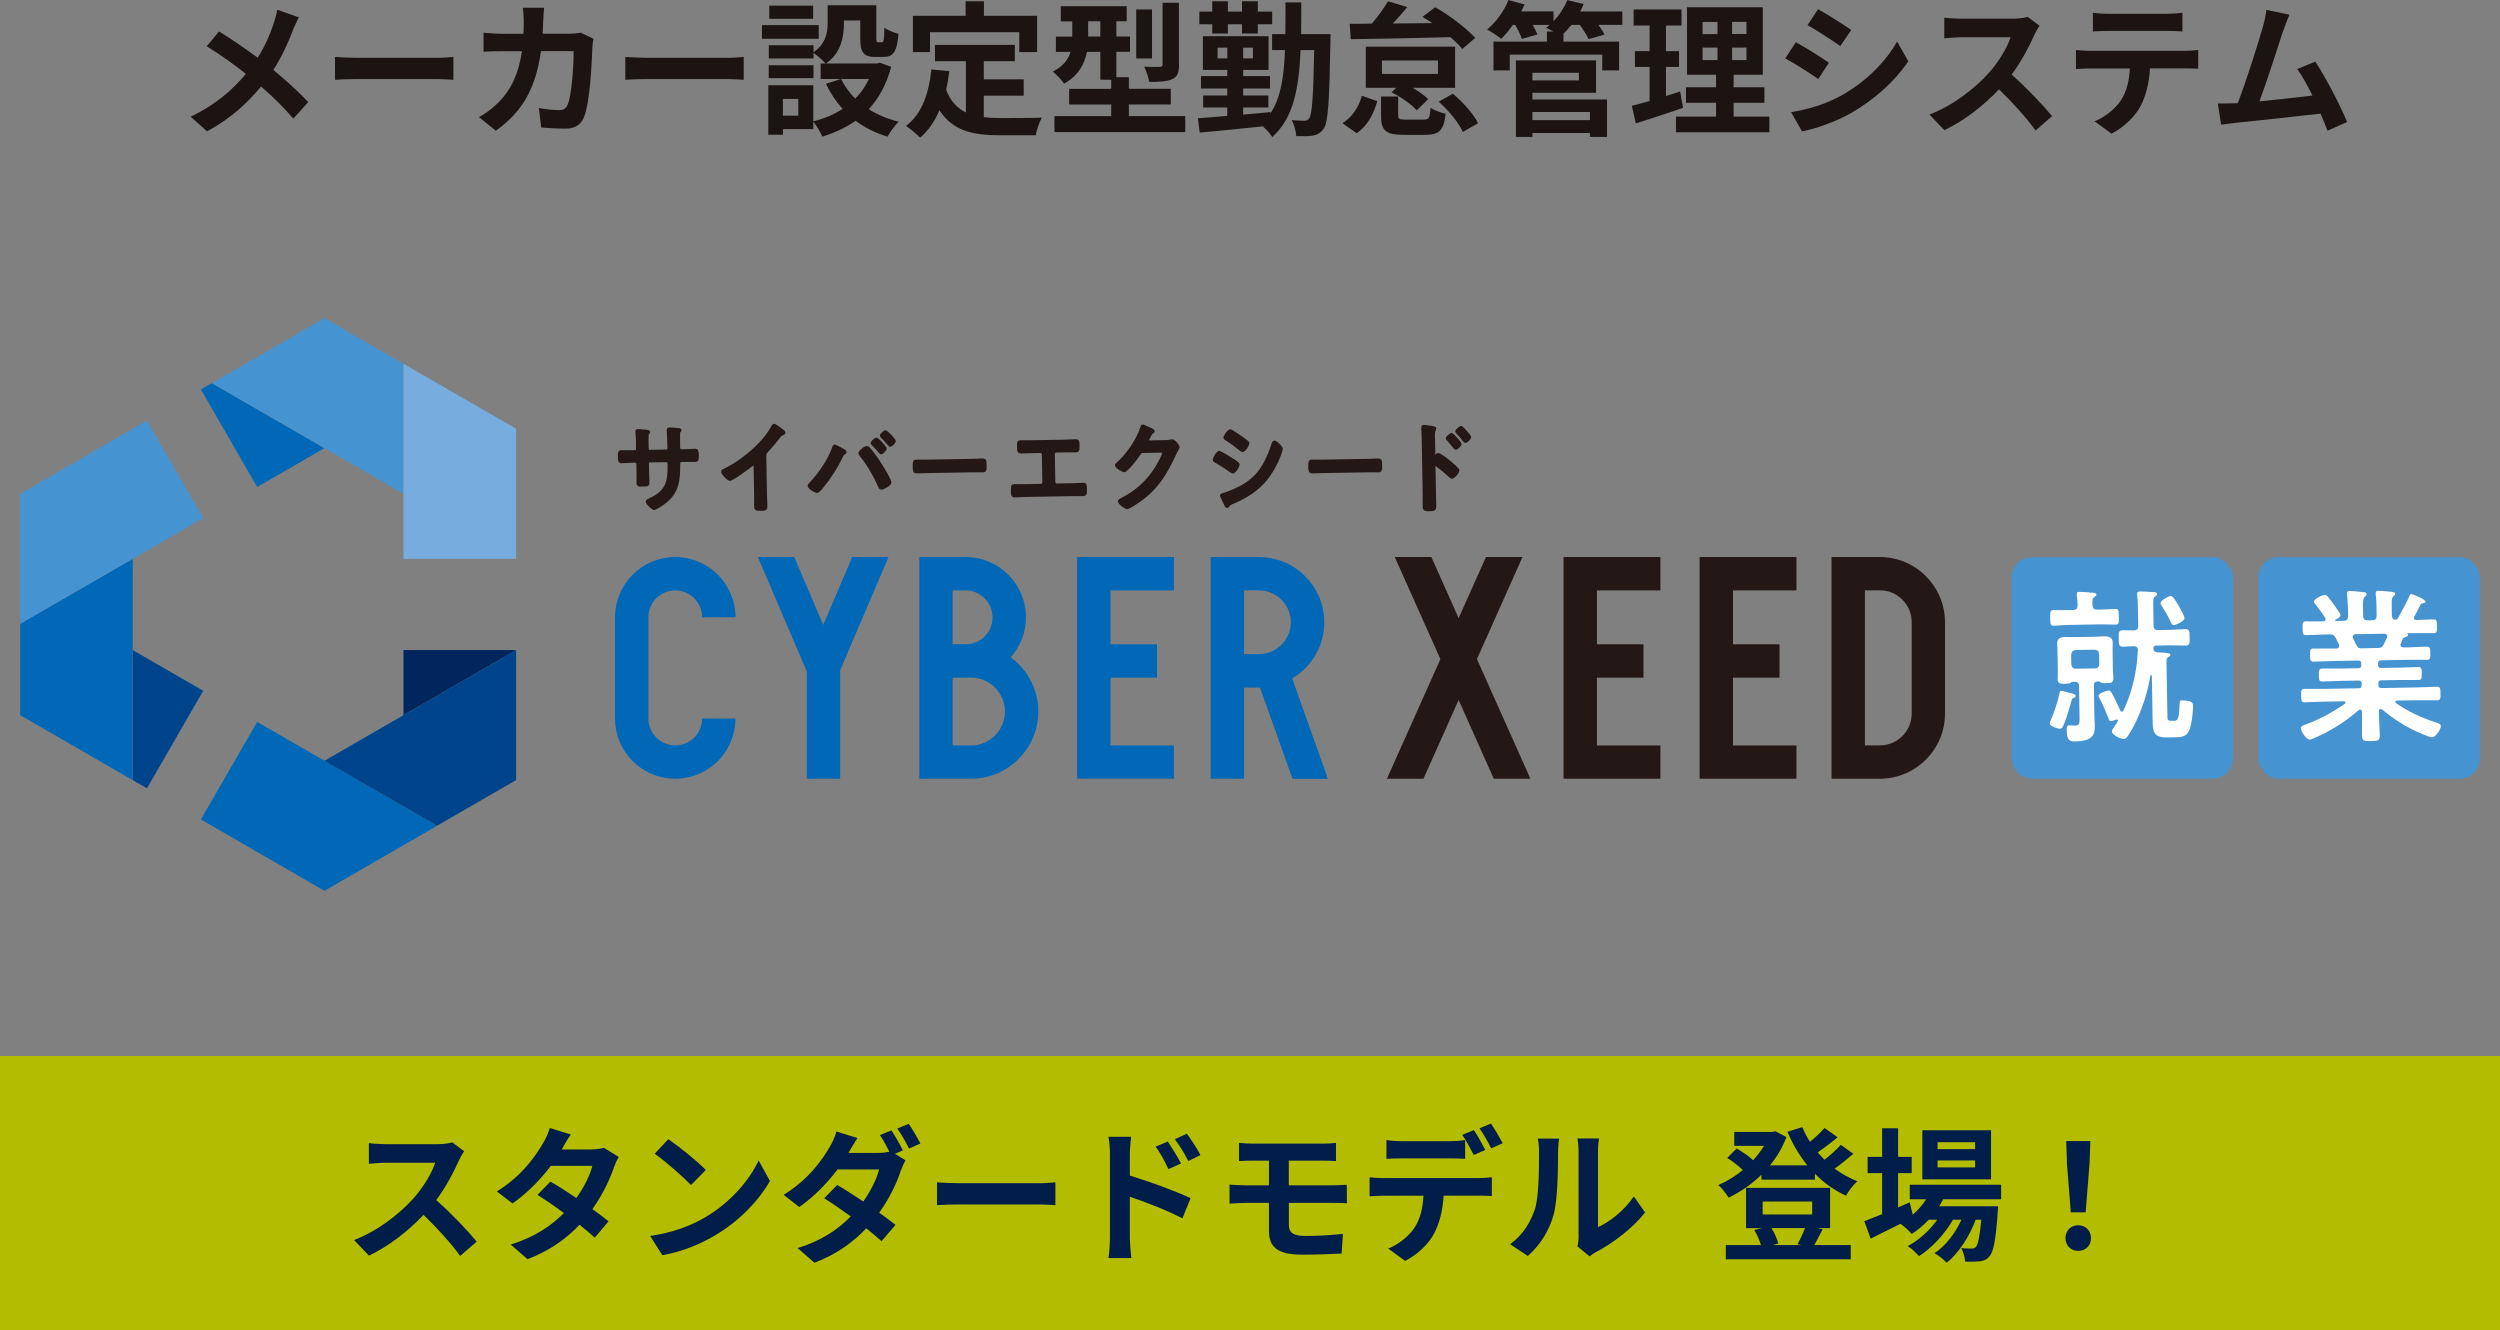 <?xml version="1.0" encoding="UTF-8"?>
<svg id="_レイヤー_2" data-name="レイヤー 2" xmlns="http://www.w3.org/2000/svg" viewBox="0 0 310 164.95">
  <rect x="0" y="0" width="310" height="164.95" fill="#808080" stroke="none"/>
  <defs>
    <style>
      .cls-1 {
        fill: #fff;
      }

      .cls-2 {
        fill: #00458b;
      }

      .cls-3 {
        fill: #77adde;
      }

      .cls-4 {
        fill: #0068b6;
      }

      .cls-5 {
        fill: #4593d0;
      }

      .cls-6 {
        fill: #011e4b;
      }

      .cls-7 {
        fill: #00265d;
      }

      .cls-8 {
        fill: #b4bc00;
      }

      .cls-9 {
        fill: #1b1412;
      }

      .cls-10 {
        fill: #231815;
      }
    </style>
  </defs>
  <g id="header">
    <g>
      <g>
        <path class="cls-9" d="m36.31,3.78c-.54,1.42-1.35,3.24-2.41,4.9,1.58,1.3,3.1,2.68,4.32,3.98l-1.85,2.05c-1.26-1.48-2.56-2.74-4-3.98-1.58,1.91-3.65,3.91-6.7,5.56l-2.02-1.82c2.93-1.42,5.06-3.17,6.84-5.31-1.3-1.03-3.02-2.3-4.86-3.42l1.53-1.84c1.44.88,3.33,2.18,4.79,3.26.92-1.44,1.53-2.86,2-4.29.16-.47.36-1.19.43-1.66l2.68.94c-.23.41-.58,1.21-.76,1.62Z"/>
        <path class="cls-9" d="m44.44,7.17h9.67c.85,0,1.64-.07,2.11-.11v2.83c-.43-.02-1.35-.09-2.11-.09h-9.67c-1.03,0-2.23.04-2.9.09v-2.83c.65.05,1.96.11,2.9.11Z"/>
        <path class="cls-9" d="m67.36,2.56c-.02.56-.04,1.1-.07,1.62h3.38c.45,0,.92-.05,1.35-.13l1.57.76c-.05.29-.13.76-.13.95-.07,1.94-.29,6.97-1.06,8.8-.4.92-1.08,1.39-2.32,1.39-1.03,0-2.11-.07-2.97-.14l-.29-2.41c.88.16,1.82.25,2.52.25.58,0,.83-.2,1.03-.63.52-1.13.76-4.74.76-6.68h-4.05c-.67,4.75-2.38,7.58-5.6,9.87l-2.09-1.69c.74-.41,1.64-1.03,2.36-1.76,1.67-1.66,2.57-3.67,2.97-6.41h-2.38c-.61,0-1.6,0-2.38.07v-2.36c.76.07,1.69.13,2.38.13h2.57c.02-.5.04-1.03.04-1.57,0-.4-.05-1.22-.13-1.66h2.65c-.05.41-.09,1.17-.11,1.6Z"/>
        <path class="cls-9" d="m80.44,7.17h9.67c.85,0,1.64-.07,2.11-.11v2.83c-.43-.02-1.35-.09-2.11-.09h-9.67c-1.03,0-2.23.04-2.9.09v-2.83c.65.05,1.96.11,2.9.11Z"/>
        <path class="cls-9" d="m101.52,4.81h-7.04v-1.69h7.04v1.69Zm8.98,3.49c-.58,2.18-1.53,3.89-2.77,5.24,1.06.68,2.32,1.21,3.71,1.55-.47.45-1.08,1.3-1.39,1.85-1.51-.45-2.83-1.12-3.96-1.96-1.21.85-2.59,1.49-4.12,1.96-.22-.52-.72-1.37-1.12-1.85v.92h-3.76v.7h-1.82v-6.14h5.58v4.48c1.35-.34,2.57-.85,3.64-1.55-.83-.9-1.51-1.94-2.07-3.11l1.84-.59h-2.5v-1.93h.61c-.31-.36-1.06-1.01-1.49-1.3v.68h-5.55v-1.64h5.55v.86c1.55-1.06,1.75-2.48,1.75-3.69V.65h6.03v4.03c0,.5.04.56.23.56h.45c.23,0,.31-.23.32-1.8.4.31,1.22.61,1.75.76-.18,2.23-.65,2.86-1.85,2.86h-1.04c-1.44,0-1.85-.56-1.85-2.34v-2.18h-2.02v.31c0,1.69-.36,3.75-2.23,5.02h6.34l.36-.09,1.4.52Zm-9.63,1.39h-5.55v-1.6h5.55v1.6Zm-.04-7.36h-5.44V.7h5.44v1.62Zm-1.84,9.94h-1.91v2.07h1.91v-2.07Zm5.31-2.47c.43.9,1.03,1.71,1.75,2.43.7-.7,1.26-1.51,1.69-2.43h-3.44Z"/>
        <path class="cls-9" d="m121.99,14.53c.65.07,1.33.11,2.05.11.97,0,3.94,0,5.15-.05-.31.52-.65,1.55-.76,2.18h-4.5c-3.31,0-5.78-.54-7.44-3.1-.58,1.37-1.37,2.52-2.39,3.4-.36-.38-1.26-1.13-1.76-1.46,1.94-1.44,2.83-3.93,3.15-7l2.23.22c-.11.81-.23,1.57-.4,2.29.54,1.44,1.39,2.3,2.45,2.83v-6.36h-3.83v-2.03h9.9v2.03h-3.85v2.25h4.95v2.02h-4.95v2.68Zm-6.68-8.07h-2.11V1.96h6.54V.16h2.27v1.8h6.59v4.5h-2.21v-2.47h-11.07v2.47Z"/>
        <path class="cls-9" d="m146.97,14.4v1.98h-16.22v-1.98h7.04v-1.44h-5.22v-1.94h5.22v-1.13h-1.35v-3.46h-1.66c-.29,1.48-1.04,2.95-2.83,3.94-.27-.4-1.03-1.21-1.4-1.49,1.33-.68,1.93-1.55,2.2-2.45h-1.82v-1.89h2.03v-1.89h-1.42V.77h8.17v1.87h-1.28v1.89h1.69v1.89h-1.69v3.15h1.55v1.44h5.2v1.94h-5.2v1.44h6.99Zm-10.53-9.87v-1.89h-1.51v1.89h1.51Zm6.41,2.72h-1.96V1.17h1.96v6.09Zm3.35.77c0,.99-.18,1.49-.86,1.8-.65.29-1.57.34-2.83.34-.09-.56-.38-1.37-.63-1.89.81.04,1.67.04,1.94.02.25-.02.34-.07.34-.31V.34h2.03v7.69Z"/>
        <path class="cls-9" d="m164.99,4.23s-.02.68-.02.92c-.13,7.38-.27,10.01-.83,10.8-.4.56-.77.74-1.31.86-.52.09-1.28.09-2.09.07-.04-.59-.25-1.42-.58-2,.7.09,1.28.09,1.6.09.27,0,.43-.07.59-.32.34-.47.5-2.61.61-8.44h-1.69c-.2,4.84-.9,8.44-3.51,10.79-.23-.4-.74-.97-1.17-1.33-2.85.31-5.74.58-7.83.77l-.22-1.78c1.01-.07,2.27-.16,3.64-.29v-1.04h-2.99v-1.49h2.99v-.86h-3.26v-1.55h3.26v-.76h-3.02v-4.18h8.14v4.18h-3.15v.76h3.33v1.55h-3.33v.86h3.13v1.49h-3.13v.88c1.12-.09,2.25-.2,3.37-.31v.18c1.3-1.93,1.69-4.54,1.82-7.87h-1.6v-1.98h1.64c.02-1.22.02-2.52.02-3.93h1.96c0,1.39,0,2.68-.02,3.93h3.65Zm-14.67-1.22h-1.6v-1.57h1.6V.16h1.94v1.28h1.75V.16h1.96v1.28h1.78v1.57h-1.78v1.15h-1.96v-1.15h-1.75v1.15h-1.94v-1.15Zm1.87,4.23v-1.33h-1.21v1.33h1.21Zm3.17-1.33h-1.21v1.33h1.21v-1.33Z"/>
        <path class="cls-9" d="m166.48,15.27c1.21-.76,2.02-2.02,2.39-3.4l1.91.67c-.45,1.58-1.19,3.06-2.56,3.98l-1.75-1.24Zm.88-12.32c.81,0,1.75,0,2.75-.02.76-.88,1.51-1.93,2-2.77l2.39.72c-.56.68-1.17,1.4-1.8,2.03,1.57,0,3.22-.02,4.9-.05-.41-.27-.83-.54-1.22-.77l1.58-1.19c1.84,1.03,3.91,2.65,4.97,3.8l-1.6,1.37c-.38-.45-.88-.95-1.48-1.46-4.48.11-9.22.22-12.35.25l-.14-1.91Zm13.07,7.94h-5.26c.76.45,1.48.95,1.93,1.4l-1.42,1.39c-.63-.72-1.98-1.66-3.13-2.23l.59-.56h-3.78v-5.1h11.07v5.1Zm-3.87,3.94c.63,0,.74-.18.83-1.48.4.32,1.31.63,1.87.76-.23,2.11-.85,2.61-2.5,2.61h-2.74c-2.25,0-2.77-.58-2.77-2.39v-2.36h2.12v2.3c0,.49.13.56.9.56h2.29Zm1.75-7.33h-6.95v1.67h6.95v-1.67Zm1.84,4.12c1.24,1.03,2.59,2.52,3.13,3.66l-1.89,1.08c-.47-1.1-1.76-2.66-2.99-3.75l1.75-.99Z"/>
        <path class="cls-9" d="m201.17,3.08h-2.97c.31.43.59.86.76,1.21l-1.98.56c-.2-.47-.65-1.17-1.08-1.76h-1.04c-.32.41-.67.77-.99,1.1v.97h6.9v3.57h-2.09v-1.96h-11.47v1.96h-2.02v-3.57h6.63v-1.26h.79c-.32-.18-.67-.34-.9-.45.14-.11.31-.23.45-.36h-2.11c.25.43.47.86.59,1.19l-1.93.54c-.14-.45-.47-1.13-.83-1.73h-.29c-.47.67-.97,1.26-1.44,1.73-.41-.34-1.26-.92-1.75-1.15,1.08-.9,2.11-2.29,2.65-3.66l2,.54c-.13.29-.27.58-.41.86h4v1.21c.72-.74,1.33-1.67,1.71-2.61l2.03.49c-.13.31-.27.61-.43.92h5.22v1.67Zm-11.15,9.25h9.25v4.65h-2.12v-.49h-7.13v.49h-2.05V7.49h9.94v4.02h-7.89v.83Zm0-3.3v.94h5.76v-.94h-5.76Zm0,4.86v1.01h7.13v-1.01h-7.13Z"/>
        <path class="cls-9" d="m208.71,13.36c-1.98.7-4.14,1.39-5.87,1.94l-.49-2.18c.63-.16,1.37-.36,2.2-.59v-4.23h-1.82v-1.96h1.82v-3.17h-1.98v-2h5.94v2h-1.93v3.17h1.62v1.96h-1.62v3.6c.59-.18,1.19-.36,1.76-.56l.36,2.02Zm10.69,1.1v1.94h-11.58v-1.94h4.97v-1.71h-3.73v-1.93h3.73v-1.55h-3.6V.9h9.4v8.37h-3.62v1.55h3.82v1.93h-3.82v1.71h4.43Zm-8.28-10.23h1.85v-1.51h-1.85v1.51Zm0,3.22h1.85v-1.55h-1.85v1.55Zm5.44-4.74h-1.78v1.51h1.78v-1.51Zm0,3.19h-1.78v1.55h1.78v-1.55Z"/>
        <path class="cls-9" d="m226.78,7.78l-1.31,2.02c-1.03-.7-2.9-1.93-4.1-2.56l1.31-2c1.21.65,3.19,1.89,4.1,2.54Zm1.46,4.12c3.06-1.71,5.56-4.18,7-6.75l1.39,2.45c-1.67,2.48-4.21,4.77-7.17,6.46-1.84,1.04-4.41,1.94-6.01,2.23l-1.35-2.38c2.02-.34,4.18-.94,6.14-2.02Zm1.31-8.19l-1.35,2c-1.01-.7-2.88-1.93-4.07-2.59l1.31-1.98c1.19.65,3.17,1.93,4.11,2.57Z"/>
        <path class="cls-9" d="m252.27,4.3c-.61,1.4-1.62,3.33-2.83,4.95,1.78,1.55,3.96,3.85,5.02,5.15l-2.05,1.78c-1.17-1.62-2.84-3.46-4.54-5.1-1.91,2.02-4.3,3.89-6.77,5.06l-1.85-1.94c2.9-1.08,5.69-3.28,7.38-5.17,1.19-1.35,2.29-3.13,2.68-4.41h-6.1c-.76,0-1.75.11-2.12.13v-2.56c.49.07,1.58.13,2.12.13h6.36c.77,0,1.49-.11,1.85-.23l1.48,1.1c-.14.2-.47.76-.63,1.12Z"/>
        <path class="cls-9" d="m259.15,6.3h11.79c.38,0,1.17-.04,1.64-.11v2.34c-.45-.04-1.13-.05-1.64-.05h-4.34c-.11,1.85-.5,3.37-1.15,4.63-.63,1.24-2.02,2.65-3.62,3.46l-2.11-1.53c1.28-.49,2.54-1.53,3.26-2.57.74-1.12,1.04-2.47,1.12-3.98h-4.95c-.54,0-1.22.04-1.73.07v-2.36c.54.05,1.17.11,1.73.11Zm2.29-4.59h7.24c.61,0,1.33-.04,1.94-.13v2.32c-.61-.04-1.31-.07-1.94-.07h-7.22c-.63,0-1.39.04-1.94.07V1.58c.59.09,1.33.13,1.93.13Z"/>
        <path class="cls-9" d="m283.11,3.82c-.58,1.76-2.03,6.34-2.94,8.75,2.2-.22,4.75-.5,6.57-.72-.63-1.3-1.3-2.5-1.89-3.29l2.25-.92c1.28,1.94,3.12,5.47,3.94,7.49l-2.43,1.08c-.23-.61-.52-1.35-.86-2.12-2.92.34-8.37.92-10.64,1.15-.45.05-1.12.14-1.69.22l-.41-2.63c.61,0,1.39,0,1.98-.02.14,0,.32-.02.49-.02,1.04-2.66,2.59-7.6,3.12-9.47.25-.92.36-1.48.43-2.09l2.86.59c-.23.54-.5,1.21-.77,2Z"/>
      </g>
      <rect class="cls-8" y="130.95" width="310" height="34"/>
      <g>
        <g>
          <g>
            <g>
              <path class="cls-10" d="m86.51,55.75c-.1-.09-.22-.1-.3-.1-.11,0-.34.01-.58.02-.28.01-.59.02-.79.03h-.31c-.11,0-.18,0-.19-.22v-.07c0-.07,0-.13-.01-.2,0-.06,0-.11,0-.17v-.46c-.02-.8.02-.94,0-.92.09-.1.17-.18.17-.31,0-.23-.25-.26-.42-.27h-.09c-.07-.01-.21-.02-.36-.04-.27-.02-.54-.05-.65-.04-.17,0-.3.14-.3.31,0,.03,0,.06,0,.09,0,.02,0,.04,0,.07.03.37.07,1.63.08,2.07,0,.2-.09.2-.13.2l-2.04.04c-.09,0-.15-.08-.15-.16l-.02-1c-.01-.65-.01-.7.08-.82.03-.03.11-.12.11-.23,0-.27-.4-.29-.68-.31h-.15c-.28-.04-.47-.05-.72-.05-.08,0-.15.03-.2.08-.05.05-.07.12-.07.24.04.45.06.92.07,1.31v.83c.02.05,0,.08-.01.09-.04.04-.11.06-.21.06h-.28c-.24,0-.5,0-.75,0-.21,0-.41,0-.56,0-.44,0-.44.35-.43.91,0,.27.01.73.47.71.18,0,.39-.02.6-.03.23-.01.46-.03.7-.03h.36c.07,0,.16.06.16.15l.02,1.17c0,.19,0,.38,0,.58,0,.2,0,.4,0,.6,0,.46.31.46.66.45h.2c.33,0,.51,0,.63-.13.11-.11.12-.28.11-.53,0-.17-.01-.35-.02-.52,0-.16-.02-.33-.02-.5l-.02-1.16s.01-.08.04-.11c.03-.03.06-.04.1-.04l2.02-.03s.08.02.09.03c.04.04.06.11.06.2.04,2.39-.3,3.35-2.44,4.33-.18.09-.27.2-.27.34,0,.27.75,1.03,1.02,1.03h0c.3,0,1.23-.67,1.24-.67,1.88-1.36,2.02-2.94,2.02-5.03,0-.19.01-.26.2-.26h.31c.22,0,.44,0,.66,0,.22,0,.45,0,.67,0,.09,0,.32,0,.41-.23.05-.13.06-.32.05-.65,0-.34-.05-.52-.16-.62Z"/>
              <path class="cls-10" d="m96.86,53.06l-.07-.05c-.55-.37-.68-.46-.81-.46-.17,0-.27.18-.32.27-.38.7-.88,1.38-1.52,2.06-1.21,1.28-3.03,2.63-4.45,3.28-.09.04-.27.13-.27.35,0,.25.4.64.52.76.37.36.52.36.56.36.42,0,2.54-1.63,2.56-1.64l.04-.03c.17-.14.27-.21.33-.22,0,.01.02.05.02.19l.06,3.33c0,.26,0,.52,0,.78,0,.27,0,.53,0,.8,0,.12.02.26.12.36.12.11.3.14.62.14.06,0,.12,0,.18,0,.27,0,.48-.02.61-.15.11-.11.12-.27.12-.38,0-.26-.01-.53-.03-.8-.01-.27-.02-.53-.03-.8l-.08-4.72c0-.21.05-.26.22-.45.64-.69,1.04-1.18,1.56-1.87q.13-.17.39-.25c.06-.03.21-.09.2-.27,0-.2-.25-.38-.53-.56Z"/>
              <path class="cls-10" d="m109.81,53.34h0c-.13,0-.3.14-.43.25-.18.17-.28.32-.27.43,0,.12.1.22.14.27.29.28.55.57.86.93.04.05.14.18.27.18,0,0,0,0,0,0,.17,0,.38-.2.46-.28.11-.12.25-.29.24-.44h0c0-.24-1.06-1.34-1.28-1.34Z"/>
              <path class="cls-10" d="m104.67,55.69l-.14-.08c-.72-.4-.92-.48-1.02-.48h0c-.2,0-.26.17-.31.31l-.03.08c-.49,1.39-1.57,3.05-2.89,4.44-.05.06-.13.14-.13.28,0,.37.92.89,1.15.89h0c.23,0,.48-.29.74-.61l.06-.07c.92-1.1,1.76-2.42,2.48-3.91.05-.1.06-.13.15-.18.09-.05.24-.13.24-.31,0-.18-.17-.28-.31-.37Z"/>
              <path class="cls-10" d="m107.81,55.47c-.11-.11-.23-.17-.37-.16-.19,0-.6.3-.79.51-.14.15-.21.27-.2.37,0,.13.07.23.12.3l.03.05c.83.99,1.65,2.37,2.33,3.88.05.11.14.3.37.3,0,0,0,0,0,0,.16,0,.47-.15.7-.29.36-.22.54-.43.53-.63-.01-.5-1.63-2.93-1.64-2.96-.25-.36-.8-1.11-1.08-1.38Z"/>
              <path class="cls-10" d="m109,56.16c.05.06.12.17.25.17,0,0,0,0,0,0,.16,0,.35-.17.44-.27.12-.12.26-.3.26-.46h0c0-.2-1.02-1.34-1.28-1.34h0c-.19,0-.7.43-.7.68,0,.12.09.2.15.27.32.31.62.66.87.96Z"/>
              <path class="cls-10" d="m121.85,56.84c-.06,0-.19,0-.37.02-.3.02-.73.04-1.07.04l-5.33.09c-.31,0-.76,0-1.08,0-.17,0-.31,0-.36,0-.48,0-.47.32-.46.95,0,.34.01.76.47.76,0,0,0,0,.01,0,.25,0,.49-.01.74-.02.24-.01.47-.02.71-.02l5.33-.09c.24,0,.48,0,.72,0,.24,0,.48,0,.73,0,.47,0,.46-.44.45-.79-.01-.64-.01-.93-.5-.92Z"/>
              <path class="cls-10" d="m134.32,59.87c-.16,0-.38.01-.63.02-.28.01-.58.02-.83.03l-1.81.03h0c-.11,0-.19-.08-.19-.2l-.06-3.42c0-.12.08-.21.19-.21l.93-.02c.25,0,.49,0,.73,0,.24,0,.47,0,.71,0,.12,0,.27-.02.38-.13.12-.13.13-.32.12-.55v-.29c0-.27-.04-.41-.1-.51-.11-.16-.29-.16-.37-.16-.26,0-.51.01-.77.03-.25.01-.5.02-.75.03l-3.81.07c-.25,0-.5,0-.75,0-.25,0-.51,0-.76,0-.42,0-.45.31-.44.7v.29c.01.29.03.66.53.65.24,0,.48-.01.71-.02.24,0,.48-.02.72-.02l.93-.02h0c.11,0,.19.09.19.21l.06,3.42c0,.11-.08.2-.19.2l-1.81.03c-.26,0-.56,0-.84,0-.24,0-.46,0-.62,0-.11,0-.23.02-.32.11-.12.13-.12.32-.12.75,0,.22,0,.4.06.53.07.17.21.26.42.26,0,0,0,0,.01,0,.16,0,.37-.01.6-.03.27-.01.56-.03.83-.03l5.61-.1c.27,0,.57,0,.84,0,.23,0,.44,0,.6,0,.22,0,.36-.1.42-.28.05-.14.04-.31.04-.52-.01-.58-.02-.87-.47-.86Z"/>
              <path class="cls-10" d="m145.39,54.48s-.07,0-.1,0h-.07c-.25.07-.42.09-.61.09l-2.05.04c-.06,0-.06-.02-.06-.05,0-.05.08-.19.12-.26.03-.05.05-.1.06-.12.19-.38.2-.39.32-.44.09-.05.19-.15.18-.28,0-.17-.19-.29-.65-.49-.06-.03-.11-.05-.14-.06-.58-.28-.66-.28-.69-.27-.2,0-.26.2-.3.33l-.02.07c-.47,1.45-1.72,3.28-2.95,4.35-.11.08-.17.18-.17.31,0,.38.95.86,1.15.86h0c.47,0,1.95-2.09,1.98-2.14.13-.2.17-.25.33-.25l2.2-.04c.14,0,.19.01.19.01,0,.22-.55,1.26-.84,1.73-1.07,1.73-2.49,3.02-4.33,3.93-.09.04-.33.14-.32.37,0,.05,0,.18.28.45.21.2.62.51.87.51,0,0,0,0,0,0,.25,0,1.04-.52,1.66-.95,2.11-1.49,3.23-3.29,4.35-5.7.13-.28.24-.49.34-.66.1-.18.16-.28.15-.39,0-.22-.57-.97-.91-.97Z"/>
              <path class="cls-10" d="m151.99,54.61c.55.35,1.11.76,1.71,1.25.1.09.25.19.39.19,0,0,0,0,0,0,.32,0,.84-.79.83-1.08,0-.17-.12-.27-.19-.32-.18-.15-.5-.38-.75-.56l-.14-.1-.09.13h0s.06-.15.06-.15c-.04-.03-.09-.07-.15-.1l-.11-.07c-.58-.4-.85-.56-1-.56,0,0,0,0,0,0-.33,0-.85.79-.84,1.01,0,.2.19.31.27.36Z"/>
              <path class="cls-10" d="m152.88,58.71h0c.35,0,.84-.83.83-1.11,0-.24-.37-.48-.89-.79l-.1-.06s-1.29-.84-1.54-.84h0c-.35,0-.8.88-.8,1.11,0,.19.16.27.28.34.67.39,1.19.71,1.86,1.2.12.08.23.15.35.15Z"/>
              <path class="cls-10" d="m158.04,54.64s0,0,0,0c-.24,0-.33.24-.37.36v.04c-.34,1.02-.89,2.52-1.9,3.67-.89,1-1.87,1.52-2.8,1.93-.32.14-1.05.43-1.35.5l-.05.02c-.09.03-.29.09-.28.29,0,.06.02.13.04.17l.44.95c.09.19.19.42.4.42h0c.11,0,.2-.08.24-.15q.12-.2.36-.3c1.14-.46,2.76-1.28,3.97-2.58.85-.92,1.64-2.24,2.12-3.57,0-.02.01-.03.02-.06.02-.04.03-.08.04-.13l.05-.14c.06-.19.1-.3.1-.39,0-.21-.28-.51-.45-.67-.18-.18-.43-.38-.59-.38Z"/>
              <path class="cls-10" d="m170.91,56.84s-.01,0-.02,0c-.05,0-.19,0-.36.02-.3.02-.73.04-1.07.04l-5.33.09c-.31,0-.76,0-1.08,0-.17,0-.31,0-.36,0-.48,0-.47.32-.46.95,0,.34.01.76.47.76,0,0,0,0,.01,0,.25,0,.49-.01.74-.02.24-.01.47-.02.71-.02l5.33-.09c.24,0,.48,0,.72,0,.24,0,.49,0,.73,0,.47,0,.46-.42.45-.79-.01-.63-.02-.92-.48-.92Z"/>
              <path class="cls-10" d="m181.88,53.42c-.54-.6-.64-.6-.71-.6-.21,0-.53.33-.53.34-.16.17-.18.27-.18.33,0,.1.06.17.11.23l.04.05c.21.23.53.57.82.96.05.07.13.19.28.19h0c.18,0,.41-.23.48-.3.16-.16.23-.3.23-.42,0-.05,0-.18-.54-.77Z"/>
              <path class="cls-10" d="m180.37,53.95c-.25-.24-.31-.26-.38-.25-.18,0-.46.25-.54.34-.12.12-.17.22-.17.32,0,.12.08.2.15.27.26.29.54.61.79.95l.04.04c.06.06.14.15.26.15,0,0,0,0,0,0,.19,0,.44-.26.49-.31.15-.15.22-.29.22-.4,0-.26-.86-1.11-.87-1.12Z"/>
              <path class="cls-10" d="m180.19,57.44l-.1-.09s-1.4-1.18-1.74-1.18h0c-.16,0-.28.12-.37.24l-.03-1.72c0-.18,0-.33-.02-.46,0-.1,0-.18,0-.26,0-.32.02-.46.09-.57.01-.02.08-.14.08-.24,0-.29-.4-.34-1-.41l-.14-.02c-.23-.03-.37-.05-.42-.04-.09,0-.17.03-.22.08-.08.08-.08.19-.08.26,0,.03,0,.07,0,.12,0,.04,0,.08,0,.11l.02.3c.01.21.03.44.03.65l.12,6.97c0,.27,0,.54,0,.81,0,.28,0,.56,0,.84,0,.12.02.3.14.42.12.12.3.14.53.14.05,0,.1,0,.16,0,.79-.01.87-.16.86-.81,0-.24-.01-.48-.02-.72,0-.24-.02-.49-.02-.73l-.06-3.34s0-.05,0-.02c.67.49,1.05.81,1.68,1.39.1.1.22.2.37.2h0c.32,0,.92-.73.91-1.02,0-.21-.28-.47-.78-.89Z"/>
            </g>
            <g>
              <path class="cls-4" d="m150.12,69.07v27.49h4.14v-11.3h1.85s.08,0,.13,0l4.03,11.31h4.39l-4.43-12.44c2.38-1.41,3.98-4,3.98-6.96,0-4.46-3.63-8.09-8.09-8.09h-1.85s-4.14,0-4.14,0Zm5.99,4.14c2.18,0,3.95,1.77,3.95,3.95s-1.77,3.95-3.95,3.95h-1.85v-7.91h1.85Z"/>
              <path class="cls-4" d="m91.2,89.1h-4.14c0,1.84-1.5,3.33-3.33,3.33s-3.33-1.5-3.33-3.33v-12.56c0-1.84,1.5-3.33,3.33-3.33s3.33,1.5,3.33,3.33h4.14c0-4.12-3.35-7.47-7.47-7.47s-7.47,3.35-7.47,7.47v12.56c0,4.03,3.21,7.32,7.21,7.46h.52c4-.14,7.21-3.43,7.21-7.46Z"/>
              <path class="cls-4" d="m120.66,96.56c4.48-.14,8.09-3.82,8.09-8.33,0-2.76-1.35-5.21-3.42-6.73,1.17-1.32,1.89-3.05,1.89-4.95,0-4.12-3.36-7.48-7.48-7.48h-1.6s-4.14,0-4.14,0v27.49h6.66Zm-2.53-23.35h1.6c1.84,0,3.34,1.5,3.34,3.34s-1.37,3.2-3.09,3.33h-1.85v-6.67Zm1.6,10.82c.08,0,.17,0,.25-.01h.42c2.32,0,4.21,1.89,4.21,4.21s-1.89,4.21-4.21,4.21h-2.27v-8.41h1.6Z"/>
              <polygon class="cls-4" points="145.57 73.21 145.57 69.07 137.7 69.07 137.7 69.07 133.57 69.07 133.57 69.07 133.57 73.21 133.57 96.56 145.57 96.56 145.57 92.44 137.7 92.44 137.7 84.03 143.47 84.03 143.47 79.89 137.7 79.89 137.7 73.21 145.57 73.21"/>
              <polygon class="cls-4" points="100.04 96.56 104.18 96.56 104.18 83.11 110.18 69.07 105.68 69.07 102.08 77.49 98.48 69.07 93.97 69.07 100.04 83.25 100.04 96.56"/>
            </g>
            <g>
              <path class="cls-10" d="m233.1,69.07h-1.85s-4.14,0-4.14,0v27.49h6.24c4.34-.14,7.83-3.7,7.83-8.08v-11.32c0-4.46-3.63-8.09-8.09-8.09Zm3.95,19.41c0,2.18-1.77,3.95-3.95,3.95h-1.85v-19.23h1.85c2.18,0,3.95,1.77,3.95,3.95v11.32Z"/>
              <polygon class="cls-10" points="171.98 96.56 176.51 96.56 180.87 86.8 185.23 96.56 189.77 96.56 183.14 81.73 188.79 69.07 184.26 69.07 180.87 76.65 177.49 69.07 172.95 69.07 178.61 81.73 171.98 96.56"/>
              <polygon class="cls-10" points="210.75 69.07 210.75 96.56 222.76 96.56 222.76 92.44 214.89 92.44 214.89 84.03 220.66 84.03 220.66 79.89 214.89 79.89 214.89 73.21 222.76 73.21 222.76 69.07 214.89 69.07 214.89 69.07 210.75 69.07"/>
              <polygon class="cls-10" points="205.89 96.56 205.89 92.44 198.02 92.44 198.02 84.03 203.79 84.03 203.79 79.89 198.02 79.89 198.02 73.21 205.89 73.21 205.89 69.07 198.02 69.07 198.02 69.07 193.88 69.07 193.88 96.56 205.89 96.56"/>
            </g>
          </g>
          <rect class="cls-5" x="249.43" y="69.09" width="27.47" height="27.47" rx="2.53" ry="2.53"/>
          <rect class="cls-5" x="280.03" y="69.09" width="27.47" height="27.47" rx="2.53" ry="2.53"/>
          <g>
            <path class="cls-1" d="m257.17,86.52c-.23.07-.23.11-.38.61-.02.08-.06.21-.09.35-.22.77-.54,1.83-.86,2.53-.09.19-.19.35-.4.36-.25,0-1.28-.31-1.28-.66,0-.12.13-.39.17-.5.38-.87.9-2.39,1.06-3.32.02-.1.05-.23.21-.23.16,0,1.22.31,1.47.37.12.04.31.1.32.26,0,.12-.09.21-.21.23Zm2.84-10.93h.39c.63-.02,1.27-.07,1.92-.08.39,0,.4.24.41.94.01.74.04.99-.37,1-.61.01-1.27-.04-1.92-.03l-3.89.07c-.65.01-1.33.09-1.91.1-.41,0-.4-.26-.41-1-.01-.66-.03-.93.36-.94.65-.01,1.29.02,1.94,0h.55c.37-.02.53-.18.54-.6,0-.39-.03-.8-.1-1.22v-.17c0-.25.17-.27.34-.27.29,0,1.25.06,1.57.1.22.02.53.03.53.26,0,.12-.13.19-.27.29-.25.17-.25.44-.22.97,0,.41.17.57.56.57Zm.17,8.9c-.39,0-.54.17-.54.59l.06,3.67c0,.39.05.78.06,1.18,0,.56-.02,1.09-.44,1.47-.48.46-1.32.52-1.95.53-.61.01-1.08.04-1.1-1.41,0-.25,0-.58.3-.58.06,0,.2,0,.25.02.1,0,.35.01.47.01.63-.01.58-.34.57-1.1l-.06-3.76c0-.41-.17-.57-.54-.57h-.27c-.1,0-.14.05-.21.11-.12.13-.41.13-.82.14-.39,0-.8,0-.81-.52,0-.27.03-.74.02-1.09l-.04-2.31c0-.37-.03-.72-.04-1.09-.01-.66.48-.79,1-.8.39,0,.78.03,1.17.02l2.5-.04c.39,0,.78-.06,1.17-.06.53,0,1.04.11,1.05.79,0,.35-.03.72-.02,1.07l.04,2.31c0,.19.06,1.05.06,1.07,0,.56-.44.57-.85.57-.23,0-.55.03-.76-.11-.08-.06-.12-.1-.22-.1h-.06Zm-2.82-3.89c-.33.05-.5.24-.54.59l.02,1.18c.05.35.22.55.56.55l2.39-.04c.33,0,.52-.22.52-.57l-.02-1.18c0-.35-.21-.53-.54-.57l-2.38.04Zm9.46,3.22s-.02-.1-.08-.1c-.1,0-.1.08-.17.5-.39,2.2-1.4,5.06-2.62,6.9-.17.25-.34.5-.58.51-.49,0-1.5-.53-1.5-.94,0-.16.19-.44.42-.75.06-.08.34-.5.34-.58,0-.08-.08-.14-.16-.14-.02,0-.06,0-.08.02-.14.04-.49.17-.64.18-.2,0-.24-.18-.3-.35-.33-.82-.67-1.66-1.1-2.46-.04-.08-.14-.27-.14-.35,0-.27,1.03-.64,1.26-.64s.3.12.66.83c.26.53.53,1.06.77,1.62.04.1.12.18.22.18.1,0,.16-.09.19-.15,1.13-2.39,1.64-4.82,1.79-7.46.01-.35-.16-.51-.5-.51-.39,0-1,.06-1.35.06-.53,0-.51-.28-.53-1-.01-.76-.04-1.03.49-1.04.22,0,1.17.02,1.41.02.37-.03.53-.17.52-.57l-.04-2.33c0-.48-.04-.95-.08-1.42,0-.06-.02-.12-.02-.19,0-.27.17-.31.39-.32.29,0,1.49.06,1.78.09.14.02.31.06.32.24,0,.14-.11.21-.23.27-.25.17-.27.36-.26,1.06l.04,2.56c0,.39.17.58.56.57l1.35-.02c.68-.01,1.37-.09,2.05-.1.53,0,.49.32.51,1.02.01.7.04,1.01-.49,1.02-.66.01-1.35-.04-2.03-.03l-1.64.03c-.19.02-.29.09-.33.29,0,.37.15.51.48.55.22.02.41.01.59.03.67.03,1.04.08,1.04.29,0,.14-.15.21-.27.27-.25.13-.23.38-.21,1.18l.11,6.21c0,.45.11.51.52.51h.31c.37-.01.63-.04.67-2.06.02-.27.01-.48.32-.48.25,0,.67.05.9.11.31.1.45.22.46.57.01.7-.19,2.48-.49,3.09-.36.71-.91.8-1.61.81l-1.04.02c-1.29.02-1.84-.26-1.87-1.72l-.1-5.9Zm2.73-6.3c-.21,0-.32-.26-.4-.43-.31-.7-.69-1.33-1.09-1.96-.06-.08-.16-.22-.16-.33,0-.37,1.08-.91,1.27-.91.29,0,.86,1,1.02,1.28.14.25.69,1.23.69,1.47,0,.39-1.08.87-1.33.87Z"/>
            <path class="cls-1" d="m298.78,73.86c.04-.1.09-.21.21-.21.08,0,1.77.65,1.78.94,0,.17-.21.19-.25.19-.16.02-.27.07-.37.19-.17.37-.57,1.1-.76,1.46-.04.06-.06.1-.06.19,0,.21.14.27.3.26.7-.01,1.41-.07,2.11-.08.43,0,.43.22.44.86.01.62.02.85-.41.85-.82.01-1.62-.01-2.44,0h-.76c-.06.01-.06.06-.02.1.02.04.06.08.06.12,0,.14-.17.19-.27.23-.21.07-.27.09-.39.25-.08.19-.17.4-.24.58-.02.06-.06.13-.06.19,0,.23.18.29.38.3h.51c.8-.02,1.58-.08,2.38-.09.45,0,.43.26.44.82,0,.5.03.8-.4.81-.8.01-1.6-.01-2.4,0l-3.32.06c-.25,0-.37.11-.36.4v.16c0,.27.11.39.38.39l2.33-.04c.74-.01,1.48-.07,2.25-.08.45,0,.45.22.46.8,0,.58.01.81-.44.81-.76.01-1.51-.01-2.25,0l-2.33.04c-.25,0-.37.11-.36.38v.19c0,.27.11.39.38.39l4.38-.08c.82-.01,1.64-.07,2.48-.08.45,0,.45.2.46.82.01.62.01.85-.41.85-.84.01-1.68-.01-2.5,0l-2.5.04c-.1,0-.2.04-.19.17,0,.06.02.1.08.14,1.5,1.05,3.18,1.84,4.91,2.39.45.14.65.24.65.48,0,.43-.68,1.37-1.07,1.38-.37,0-1.93-.71-2.34-.91-1.36-.66-2.71-1.56-3.86-2.53-.06-.06-.12-.08-.2-.08-.16,0-.19.15-.21.29v.19c.02.91.09,1.84.11,2.76.01.7-.2.73-1.1.74-.86.02-1.1,0-1.11-.68-.02-.93.03-1.86.01-2.79v-.14c-.03-.16-.07-.29-.24-.29-.06,0-.12.02-.17.06-1.35,1.18-2.84,2.18-4.47,2.99-.41.19-1.32.66-1.61.67-.41,0-1.09-.99-1.1-1.41,0-.25.25-.33.68-.49,1.63-.61,3.32-1.52,4.77-2.54.04-.04.08-.08.08-.17,0-.1-.1-.14-.18-.14l-2.37.04c-.82.01-1.66.07-2.5.09-.43,0-.43-.24-.44-.84s-.01-.83.42-.83c.84-.01,1.68.01,2.5,0l4.22-.07c.25,0,.37-.13.36-.4v-.17c0-.29-.13-.39-.38-.39l-2.21.04c-.74.01-1.5.07-2.25.08-.47,0-.45-.22-.46-.8-.01-.6-.01-.8.44-.81.74-.01,1.51.01,2.25,0l2.21-.04c.25,0,.37-.11.36-.4v-.16c0-.29-.13-.39-.38-.39l-3.15.06c-.8.01-1.6.07-2.4.08-.43,0-.42-.32-.42-.8,0-.56-.03-.83.42-.83.8-.01,1.58.01,2.39,0h.45s.35-.01.35-.32c0-.06-.02-.12-.04-.19-.12-.27-.24-.51-.38-.78-.2-.35-.34-.47-.73-.46h-.51c-.82.02-1.62.08-2.44.09-.43,0-.43-.22-.44-.84-.01-.62-.02-.87.41-.87.65-.01,1.29.02,1.94,0h.22c.14,0,.27-.07.27-.26,0-.08,0-.1-.04-.19-.38-.59-.78-1.14-1.22-1.67-.06-.08-.18-.22-.18-.33,0-.31,1-.82,1.35-.83.21,0,.29.1.51.38.04.06.1.14.18.24.22.26,1.26,1.65,1.26,1.9,0,.25-.42.46-.62.55-.02.02-.04.04-.04.08,0,.06.04.08.1.08l.96-.02c.37,0,.54-.17.54-.57v-.64c-.02-.66-.05-1.32-.12-1.98,0-.06-.02-.12-.02-.19,0-.25.13-.31.33-.32.27,0,1.33.1,1.64.14.2.02.47.03.47.28,0,.14-.08.19-.23.31-.21.19-.22.54-.22,1.14l.02,1.22c0,.39.17.55.56.55h.57c.39-.02.54-.18.54-.58l-.02-1.18c0-.47-.02-.95-.1-1.42v-.19c0-.25.13-.29.32-.29.25,0,1.29.08,1.59.12.18.02.51.03.51.28,0,.12-.09.19-.23.29-.19.17-.21.44-.2.95l.02,1.4c0,.33.13.53.48.55.14-.02.19-.07.27-.19.53-.94,1.06-1.88,1.48-2.88Zm-3.94,6.49c.43,0,.55-.09.77-.49.11-.25.23-.52.36-.79.02-.04.04-.1.04-.17,0-.25-.18-.31-.38-.32l-3.54.06c-.2.02-.35.09-.35.32,0,.06.02.12.04.19.51,1.02.51,1.25,1.02,1.24l2.03-.04Z"/>
          </g>
        </g>
        <g>
          <g>
            <polygon class="cls-7" points="50.03 88.68 64 80.61 50.03 80.61 50.03 88.68"/>
            <polygon class="cls-4" points="24.91 48.29 31.89 60.39 40.23 55.57 26.27 47.51 24.91 48.29"/>
            <polygon class="cls-5" points="40.23 39.45 26.27 47.51 50.03 61.23 50.03 45.11 40.23 39.45"/>
            <polygon class="cls-4" points="54.19 102.39 31.89 89.52 24.91 101.61 40.23 110.46 54.19 102.4 54.19 102.39"/>
            <polygon class="cls-3" points="50.03 45.11 50.03 45.11 50.03 69.29 64 69.29 64 53.17 50.03 45.11"/>
            <polygon class="cls-2" points="40.23 94.34 54.19 102.39 64 96.73 64 80.61 40.23 94.34"/>
          </g>
          <g>
            <polygon class="cls-2" points="25.2 85.66 16.46 80.61 16.46 96.74 18.22 97.75 25.2 85.66"/>
            <polygon class="cls-4" points="2.5 77.35 2.5 88.68 16.46 96.74 16.46 69.29 2.5 77.35"/>
            <polygon class="cls-5" points="18.22 52.16 2.5 61.23 2.5 77.35 25.2 64.25 18.22 52.16"/>
          </g>
        </g>
      </g>
      <g>
        <path class="cls-6" d="m56.92,143.86c-.61,1.4-1.62,3.33-2.83,4.95,1.78,1.55,3.96,3.85,5.02,5.15l-2.05,1.78c-1.17-1.62-2.84-3.46-4.54-5.1-1.91,2.02-4.3,3.89-6.77,5.06l-1.85-1.94c2.9-1.08,5.69-3.28,7.38-5.17,1.19-1.35,2.29-3.13,2.68-4.41h-6.1c-.76,0-1.75.11-2.12.13v-2.56c.49.07,1.58.13,2.12.13h6.36c.77,0,1.49-.11,1.85-.23l1.48,1.1c-.14.2-.47.76-.63,1.12Z"/>
        <path class="cls-6" d="m69.66,142.53h3.65c.56,0,1.17-.07,1.57-.2l1.84,1.13c-.2.34-.43.83-.59,1.28-.49,1.46-1.39,3.39-2.67,5.19.77.56,1.48,1.08,2,1.51l-1.71,2.03c-.49-.45-1.15-1.01-1.89-1.6-1.58,1.67-3.64,3.2-6.45,4.27l-2.09-1.82c3.11-.95,5.11-2.41,6.61-3.91-1.17-.86-2.36-1.67-3.28-2.25l1.6-1.64c.96.54,2.09,1.28,3.22,2.03.94-1.3,1.71-2.86,1.98-3.98h-5.15c-1.26,1.67-2.94,3.4-4.75,4.66l-1.94-1.49c3.15-1.96,4.83-4.43,5.73-6,.29-.43.67-1.26.83-1.87l2.61.81c-.45.63-.9,1.44-1.12,1.84Z"/>
        <path class="cls-6" d="m87.52,150.9c3.08-1.82,5.42-4.57,6.55-7l1.4,2.54c-1.37,2.43-3.76,4.92-6.66,6.66-1.82,1.1-4.14,2.11-6.68,2.54l-1.51-2.38c2.81-.4,5.15-1.31,6.9-2.36Zm0-5.82l-1.84,1.87c-.94-1.01-3.19-2.97-4.5-3.89l1.69-1.8c1.26.85,3.6,2.72,4.65,3.82Z"/>
        <path class="cls-6" d="m111.98,142.64l-1.01.43,1.31.81c-.2.36-.43.85-.59,1.3-.47,1.46-1.37,3.39-2.67,5.19.77.56,1.48,1.08,2.02,1.51l-1.73,2.03c-.49-.45-1.15-1.01-1.89-1.6-1.58,1.67-3.62,3.2-6.43,4.27l-2.09-1.82c3.11-.95,5.11-2.41,6.59-3.93-1.17-.85-2.36-1.66-3.28-2.25l1.6-1.64c.95.54,2.09,1.28,3.24,2.05.92-1.31,1.69-2.86,1.96-3.98h-5.15c-1.26,1.67-2.93,3.4-4.75,4.66l-1.94-1.51c3.15-1.94,4.83-4.41,5.74-5.98.27-.43.65-1.26.81-1.87l2.61.81c-.43.63-.9,1.44-1.12,1.84h3.67c.49,0,1.01-.05,1.4-.16-.34-.68-.77-1.48-1.17-2.05l1.42-.58c.45.65,1.1,1.8,1.42,2.47Zm2.16-.85l-1.42.63c-.38-.76-.95-1.8-1.46-2.48l1.42-.59c.47.68,1.13,1.82,1.46,2.45Z"/>
        <path class="cls-6" d="m119.09,146.72h9.67c.85,0,1.64-.07,2.11-.11v2.83c-.43-.02-1.35-.09-2.11-.09h-9.67c-1.03,0-2.23.04-2.9.09v-2.83c.65.05,1.96.11,2.9.11Z"/>
        <path class="cls-6" d="m137.63,143.14c0-.65-.05-1.53-.18-2.18h2.81c-.07.63-.16,1.42-.16,2.18v2.63c2.39.72,5.87,2,7.53,2.81l-1.01,2.5c-1.87-.99-4.57-2.03-6.52-2.68v5.1c0,.5.09,1.76.18,2.5h-2.83c.11-.7.18-1.8.18-2.5v-10.35Zm8.82,1.13l-1.57.7c-.52-1.13-.92-1.85-1.58-2.79l1.51-.63c.5.76,1.22,1.91,1.64,2.72Zm2.41-1.04l-1.51.74c-.58-1.13-1.01-1.8-1.67-2.7l1.49-.7c.52.72,1.28,1.85,1.69,2.66Z"/>
        <path class="cls-6" d="m155.38,141.81h8.66c.61,0,1.21-.04,1.62-.09v2.25c-.47-.02-.97-.05-1.62-.05h-4.23v3.06h5.44c.38,0,1.28-.04,1.75-.07l.02,2.3c-.5-.05-1.31-.05-1.71-.05h-5.49v2.75c0,.99.61,1.35,2.05,1.35,1.62,0,3.21-.11,4.65-.25l-.16,2.43c-1.17.07-3.21.14-4.9.14-3.29,0-4.11-1.13-4.11-2.95v-3.47h-2.93c-.52,0-1.42.05-1.96.09v-2.36c.5.04,1.4.09,1.96.09h2.93v-3.06h-1.96c-.65,0-1.22.02-1.75.05v-2.25c.52.04,1.1.09,1.75.09Z"/>
        <path class="cls-6" d="m171.56,146.08h11.79c.38,0,1.17-.04,1.64-.11v2.34c-.45-.04-1.13-.05-1.64-.05h-4.34c-.11,1.85-.5,3.37-1.15,4.63-.63,1.26-2.02,2.65-3.62,3.46l-2.11-1.53c1.28-.49,2.54-1.51,3.26-2.57.74-1.12,1.04-2.47,1.12-3.98h-4.95c-.52,0-1.22.04-1.73.07v-2.36c.54.07,1.17.11,1.73.11Zm2.29-4.57h5.89c.61,0,1.33-.05,1.94-.14v2.32c-.61-.04-1.31-.05-1.94-.05h-5.89c-.61,0-1.39.02-1.93.05v-2.32c.58.09,1.31.14,1.93.14Zm10.33,1.08l-1.44.63c-.38-.74-.94-1.82-1.42-2.5l1.44-.59c.45.67,1.08,1.8,1.42,2.47Zm2.16-.83l-1.44.63c-.38-.76-.95-1.8-1.44-2.48l1.42-.59c.47.68,1.13,1.82,1.46,2.45Z"/>
        <path class="cls-6" d="m190.32,149.98c.5-1.55.52-4.95.52-7.13,0-.72-.05-1.21-.16-1.66h2.65c-.02.09-.13.88-.13,1.64,0,2.12-.05,5.92-.54,7.74-.54,2.03-1.67,3.8-3.21,5.17l-2.2-1.46c1.58-1.12,2.56-2.77,3.06-4.3Zm5.42,3.24v-10.5c0-.81-.13-1.49-.14-1.55h2.68c-.02.05-.13.76-.13,1.57v9.42c1.46-.63,3.24-2.05,4.45-3.8l1.39,1.98c-1.5,1.94-4.09,3.89-6.1,4.92-.4.22-.61.4-.77.54l-1.51-1.24c.07-.34.14-.85.14-1.33Z"/>
        <path class="cls-6" d="m229.81,143.07c-.72.63-1.55,1.3-2.32,1.84.86.63,1.82,1.17,2.83,1.57-.49.4-1.1,1.22-1.42,1.78-1.44-.65-2.74-1.58-3.85-2.72v.74h-6.63v-.61c-1.22,1.19-2.63,2.14-4.07,2.84-.29-.47-.85-1.21-1.28-1.57,1.04-.43,2.09-1.08,3.04-1.85-.5-.5-1.28-1.1-1.93-1.51l1.17-1.17c.68.4,1.53.95,2.04,1.46.52-.56.97-1.17,1.35-1.78h-3.69v-1.73h4.72l.36-.09,1.39.72c-.49,1.31-1.19,2.48-2.04,3.51h4.63c-.99-1.22-1.82-2.63-2.47-4.16l1.84-.58c.27.63.58,1.24.96,1.82.67-.54,1.33-1.17,1.8-1.71l1.62,1.15c-.77.65-1.67,1.33-2.47,1.87.27.32.56.63.85.92.74-.58,1.51-1.28,2.02-1.85l1.57,1.12Zm-3.8,9.36c-.38.74-.74,1.44-1.04,1.96h4.52v1.76h-15.49v-1.76h4.36c-.18-.59-.49-1.31-.83-1.87l.94-.23h-1.96v-4.99h10.42v4.99h-1.62l.7.14Zm-7.44-1.84h6.14v-1.6h-6.14v1.6Zm1.08,1.69c.4.61.72,1.37.86,1.91l-.68.2h3.55l-.49-.11c.31-.54.68-1.35.94-2h-4.18Z"/>
        <path class="cls-6" d="m240.95,148.72c-.14.29-.32.58-.5.86h7.31s-.02.49-.04.74c-.25,3.51-.54,4.95-1.03,5.47-.34.41-.74.56-1.19.61-.41.05-1.1.07-1.82.04-.04-.5-.22-1.22-.49-1.67.58.05,1.04.05,1.28.05.25,0,.4-.04.54-.2.25-.27.47-1.19.67-3.37h-.7c-.74,2.02-2.14,4.2-3.6,5.33-.36-.41-.97-.9-1.51-1.19,1.37-.86,2.58-2.47,3.35-4.14h-1.06c-.97,1.73-2.65,3.53-4.21,4.52-.34-.41-.9-.95-1.4-1.26,1.33-.67,2.72-1.93,3.67-3.26h-1.06c-.67.7-1.37,1.3-2.11,1.76-.27-.34-.95-.97-1.4-1.26-1.3.65-2.59,1.3-3.69,1.84l-.79-2.16c.61-.23,1.37-.54,2.21-.88v-5.08h-1.8v-2.02h1.8v-3.55h1.98v3.55h1.69v2.02h-1.69v4.25l1.44-.63.38,1.53c.65-.56,1.21-1.21,1.66-1.91h-2.03v-1.8h11.33v1.8h-7.17Zm5.94-2.48h-8.52v-6.09h8.52v6.09Zm-1.98-4.61h-4.65v.86h4.65v-.86Zm0,2.27h-4.65v.86h4.65v-.86Z"/>
        <path class="cls-6" d="m256.12,153.53c0-.95.68-1.6,1.58-1.6s1.58.65,1.58,1.6-.68,1.58-1.58,1.58-1.58-.65-1.58-1.58Zm.18-9.36l-.09-2.68h2.99l-.09,2.68-.49,6.16h-1.84l-.49-6.16Z"/>
      </g>
    </g>
  </g>
</svg>